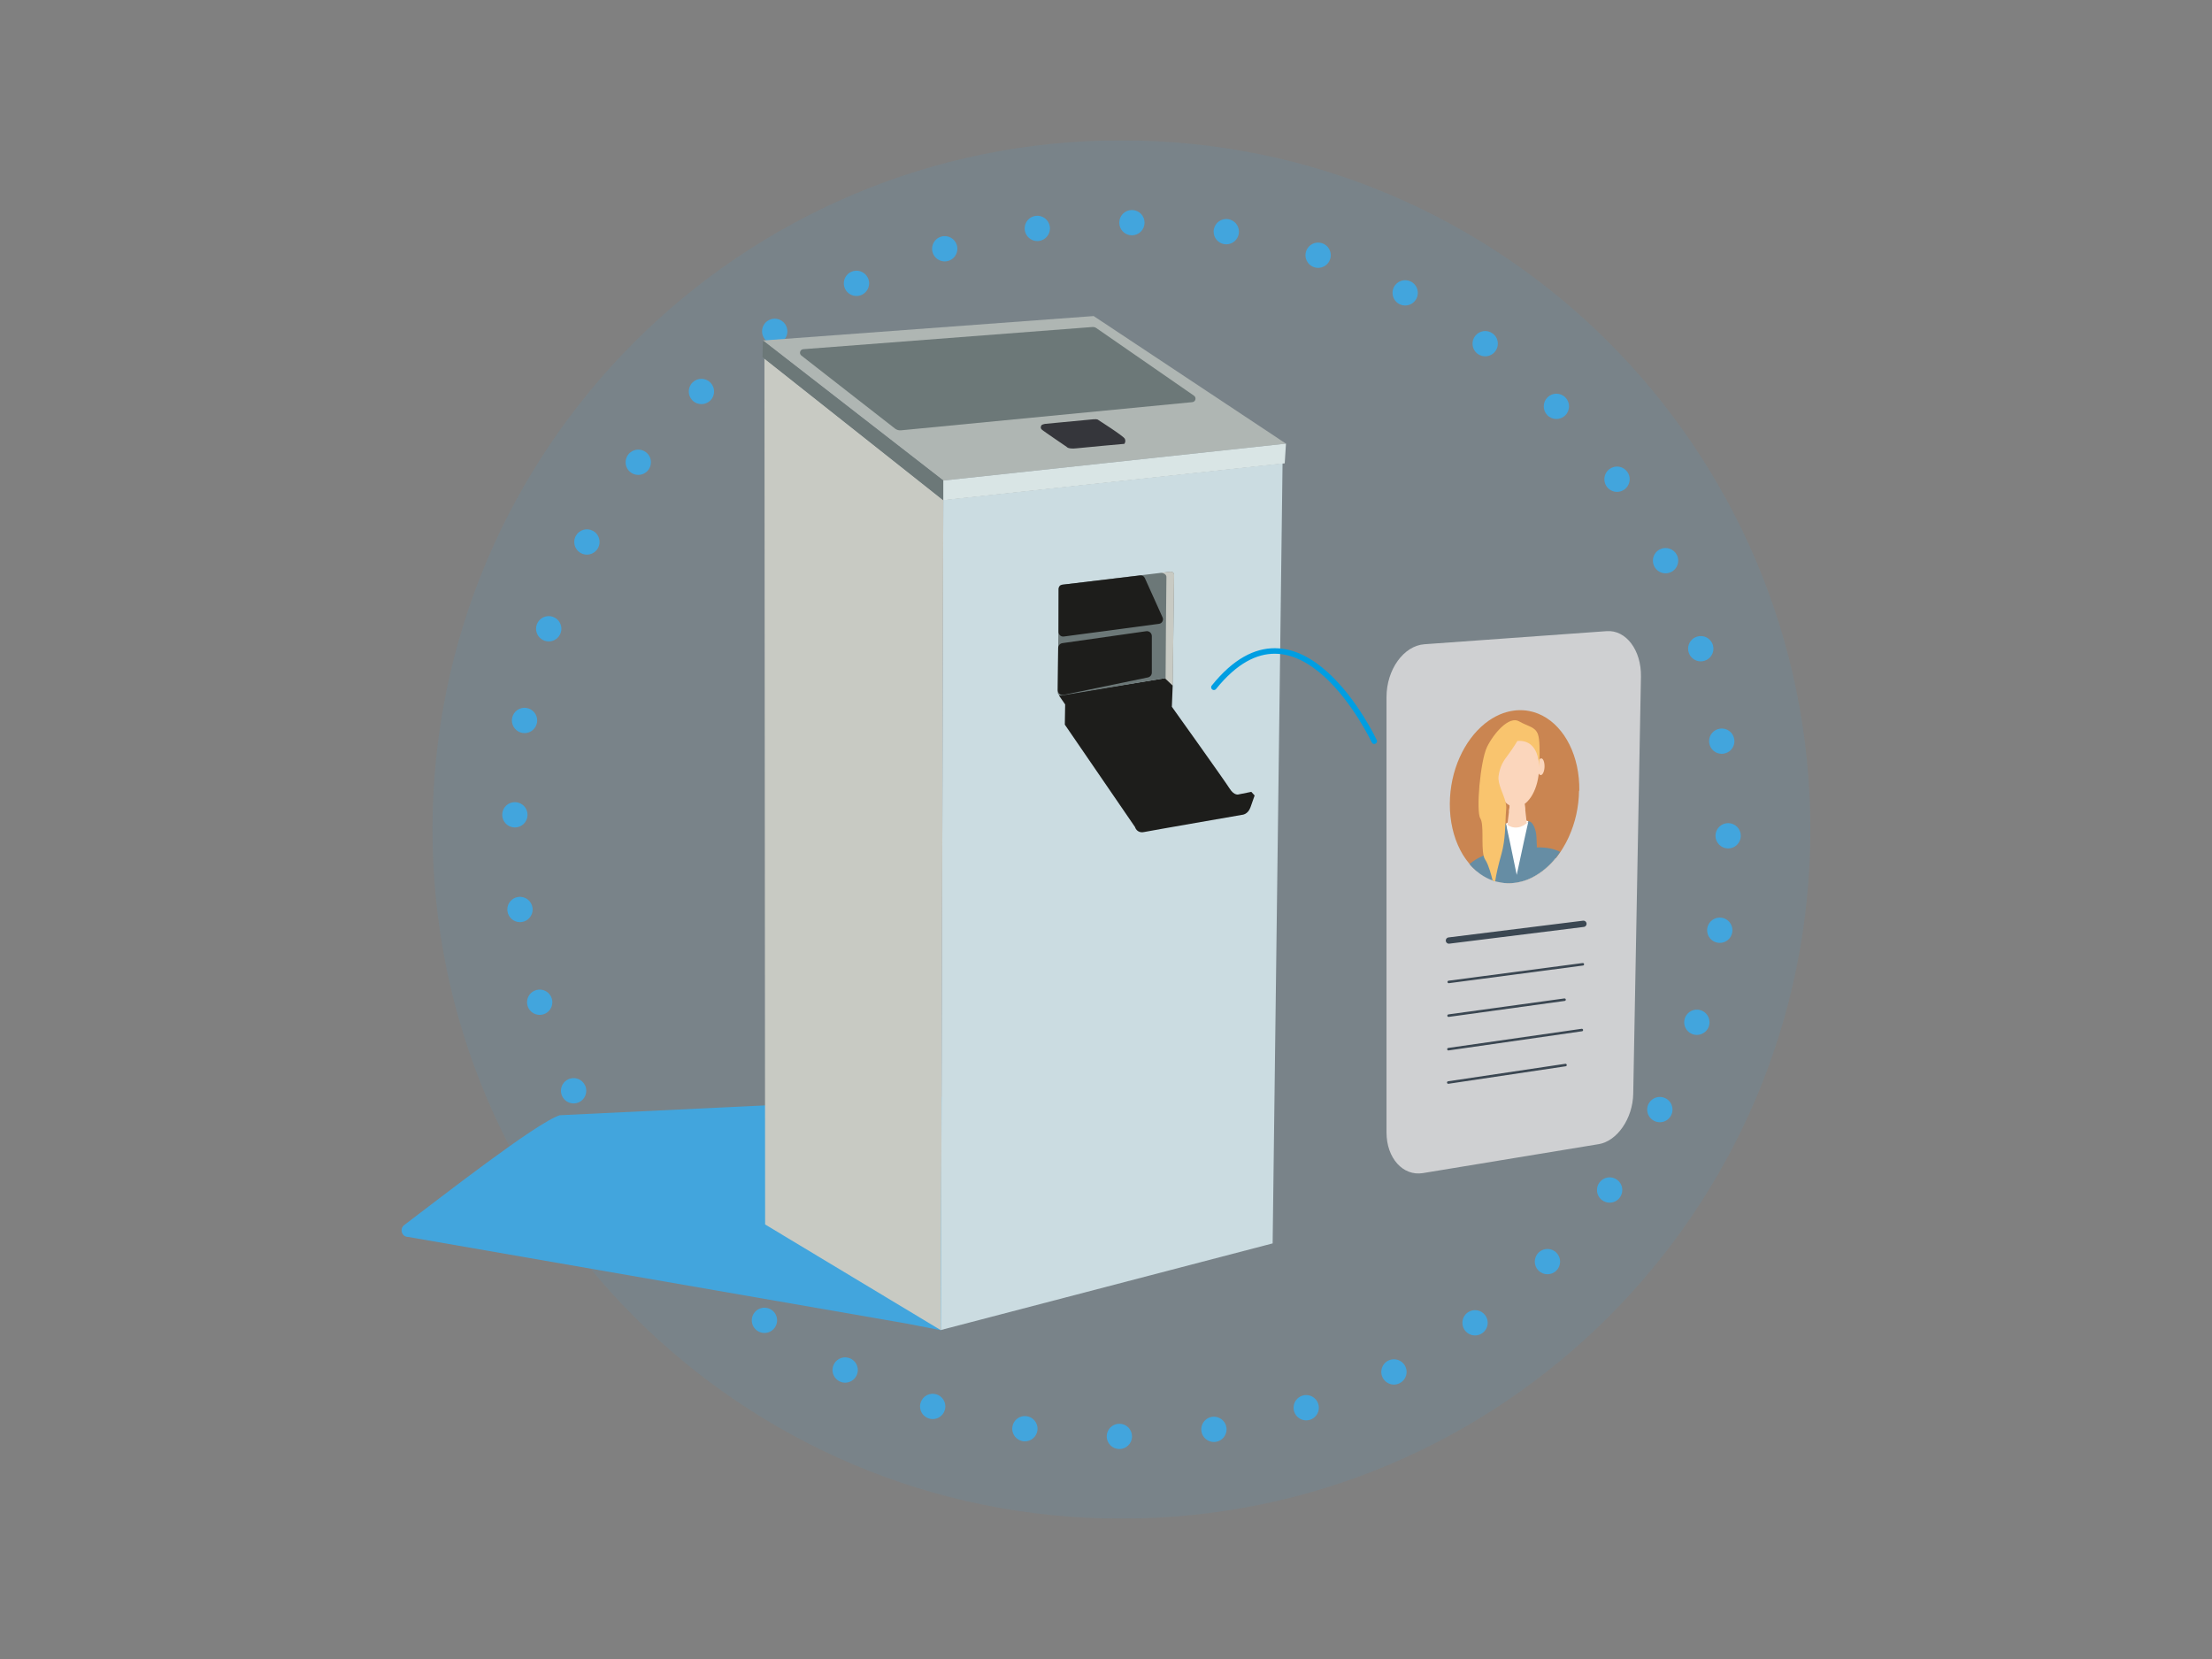 <?xml version="1.0"?>
<svg xmlns="http://www.w3.org/2000/svg" width="1600" height="1200" viewBox="0 0 1600 1200" fill="none">
<rect x="0" y="0" width="1600" height="1200" fill="#808080" stroke="none"/>
<g clip-path="url(#clip0_24_2)">
<g opacity="0.1">
<path d="M811.161 1098.48C1086.39 1098.48 1309.5 875.297 1309.5 599.989C1309.5 324.681 1086.39 101.5 811.161 101.5C535.936 101.5 312.822 324.681 312.822 599.989C312.822 875.297 535.936 1098.48 811.161 1098.48Z" fill="#42A5DD"/>
</g>
<path d="M680.57 962.182L655.704 957.358L295.19 894.71C295.19 894.71 295.124 894.71 295.08 894.71C290.589 894.687 288.819 888.801 292.403 886.101C317.07 867.512 387.775 812.144 404.898 806.678L693.579 792.825C696.521 792.693 698.888 795.215 698.578 798.136L680.57 962.027" fill="#42A5DD"/>
<path d="M809.679 1048.13H809.635C804.591 1048.11 800.498 1044.02 800.52 1038.95C800.542 1033.9 804.657 1029.81 809.701 1029.83C814.767 1029.83 818.838 1033.95 818.816 1039.02C818.816 1044.06 814.723 1048.13 809.679 1048.13ZM878.061 1043.04C873.614 1043.04 869.698 1039.79 869.012 1035.28C868.946 1034.81 868.902 1034.35 868.902 1033.88C868.902 1029.43 872.154 1025.54 876.667 1024.83C881.667 1024.08 886.335 1027.51 887.109 1032.49C887.175 1032.97 887.22 1033.44 887.22 1033.88C887.22 1038.33 883.967 1042.25 879.432 1042.93C878.968 1043 878.503 1043.04 878.061 1043.04ZM741.319 1042.58C740.855 1042.58 740.368 1042.53 739.881 1042.47C735.39 1041.74 732.205 1037.87 732.161 1033.48C732.161 1032.97 732.205 1032.49 732.293 1031.98C733.09 1026.98 737.78 1023.57 742.78 1024.39C747.27 1025.1 750.456 1028.97 750.478 1033.35C750.478 1033.86 750.434 1034.37 750.368 1034.88C749.638 1039.37 745.744 1042.58 741.319 1042.58ZM944.805 1027.4C940.934 1027.4 937.328 1024.9 936.089 1021C935.801 1020.07 935.646 1019.12 935.669 1018.17C935.669 1014.32 938.168 1010.76 942.04 1009.52C946.841 1007.97 951.995 1010.62 953.544 1015.45C953.831 1016.4 953.964 1017.35 953.964 1018.28C953.964 1022.15 951.464 1025.72 947.593 1026.96C946.664 1027.24 945.734 1027.4 944.805 1027.4ZM674.641 1026.47C673.712 1026.47 672.761 1026.31 671.809 1026C667.938 1024.74 665.482 1021.16 665.482 1017.28C665.482 1016.36 665.637 1015.4 665.947 1014.47C667.518 1009.65 672.672 1007.04 677.495 1008.61C681.344 1009.87 683.8 1013.46 683.8 1017.31C683.8 1018.26 683.645 1019.21 683.335 1020.14C682.097 1024.01 678.513 1026.47 674.641 1026.47ZM1008.28 1001.51C1004.94 1001.51 1001.71 999.648 1000.11 996.461C999.449 995.155 999.139 993.761 999.117 992.389C999.117 989.025 1000.95 985.772 1004.16 984.157C1008.67 981.9 1014.18 983.714 1016.46 988.229C1017.1 989.534 1017.43 990.929 1017.43 992.301C1017.46 995.664 1015.6 998.895 1012.39 1000.51C1011.06 1001.17 1009.67 1001.51 1008.28 1001.51ZM611.303 1000.13C609.91 1000.13 608.494 999.802 607.167 999.116C604.003 997.501 602.167 994.292 602.167 990.973C602.167 989.557 602.499 988.14 603.184 986.79C605.485 982.298 610.994 980.506 615.485 982.829C618.648 984.445 620.484 987.653 620.484 990.973C620.484 992.367 620.153 993.805 619.467 995.133C617.852 998.298 614.644 1000.13 611.303 1000.13ZM1066.95 965.966C1064.09 965.966 1061.3 964.639 1059.51 962.16C1058.36 960.545 1057.79 958.708 1057.79 956.871C1057.79 953.994 1059.09 951.184 1061.59 949.369C1065.71 946.426 1071.41 947.356 1074.38 951.472C1075.53 953.065 1076.08 954.924 1076.1 956.761C1076.1 959.615 1074.78 962.448 1072.28 964.24C1070.66 965.413 1068.8 965.966 1066.95 965.966ZM552.943 964.174C551.063 964.174 549.183 963.599 547.545 962.426C545.09 960.633 543.785 957.845 543.785 955.012C543.785 953.131 544.36 951.25 545.554 949.635C548.519 945.541 554.249 944.656 558.341 947.621C560.797 949.414 562.102 952.202 562.102 955.035C562.102 956.893 561.527 958.797 560.332 960.412C558.541 962.868 555.753 964.174 552.943 964.174ZM1119.31 921.708C1116.94 921.708 1114.58 920.8 1112.78 918.986C1111.04 917.215 1110.17 914.914 1110.15 912.612C1110.15 910.222 1111.06 907.854 1112.87 906.04C1116.48 902.499 1122.27 902.521 1125.81 906.128C1127.56 907.899 1128.45 910.2 1128.47 912.502C1128.47 914.892 1127.56 917.282 1125.73 919.074C1123.96 920.844 1121.63 921.708 1119.31 921.708ZM500.844 919.561C498.499 919.561 496.176 918.676 494.384 916.883C492.703 915.201 491.796 913.011 491.707 910.798C489.495 910.643 487.349 909.713 485.712 907.965C484.031 906.195 483.19 903.915 483.212 901.636C483.212 899.224 484.164 896.812 486.066 895.019C489.738 891.545 495.535 891.7 499.008 895.373C500.579 897.055 501.419 899.158 501.508 901.282C503.632 901.415 505.689 902.322 507.326 903.938C510.91 907.5 510.91 913.298 507.326 916.883C505.534 918.676 503.189 919.561 500.844 919.561ZM1164.29 869.924C1162.38 869.924 1160.48 869.327 1158.84 868.11C1156.43 866.34 1155.15 863.595 1155.15 860.807C1155.13 858.882 1155.7 856.957 1156.94 855.319C1159.95 851.247 1165.68 850.384 1169.73 853.394C1172.14 855.186 1173.42 857.93 1173.44 860.719C1173.44 862.622 1172.87 864.547 1171.65 866.207C1169.86 868.641 1167.1 869.924 1164.29 869.924ZM449.209 857.532C446.289 857.532 443.435 856.138 441.643 853.549C440.559 851.955 440.028 850.141 440.051 848.348C440.051 845.449 441.444 842.595 444.011 840.824C448.17 837.947 453.877 839.01 456.731 843.17C457.837 844.785 458.346 846.6 458.346 848.393C458.346 851.292 456.952 854.146 454.386 855.917C452.793 857.001 451.001 857.532 449.209 857.532ZM1200.61 811.746C1199.17 811.746 1197.74 811.414 1196.39 810.706C1193.27 809.091 1191.47 805.926 1191.45 802.629C1191.45 801.19 1191.78 799.73 1192.49 798.358C1194.84 793.865 1200.35 792.139 1204.84 794.463C1207.96 796.101 1209.75 799.265 1209.77 802.54C1209.77 803.979 1209.44 805.439 1208.73 806.811C1207.09 809.954 1203.91 811.746 1200.61 811.746ZM414.919 798.136C411.49 798.136 408.216 796.211 406.645 792.914C406.026 791.63 405.76 790.28 405.76 788.953C405.76 785.545 407.685 782.27 410.981 780.72C415.538 778.53 421.003 780.477 423.171 785.036C423.79 786.319 424.078 787.669 424.056 789.019C424.056 792.427 422.131 795.68 418.835 797.251C417.574 797.849 416.246 798.136 414.919 798.136ZM1227.38 748.589C1226.43 748.589 1225.46 748.434 1224.48 748.124C1220.65 746.84 1218.24 743.3 1218.22 739.471C1218.22 738.497 1218.38 737.502 1218.71 736.528C1220.3 731.726 1225.5 729.159 1230.28 730.752C1234.11 732.036 1236.52 735.576 1236.54 739.405C1236.54 740.378 1236.38 741.352 1236.07 742.348C1234.79 746.176 1231.21 748.589 1227.38 748.589ZM390.385 734.094C386.425 734.094 382.775 731.527 381.602 727.543C381.337 726.68 381.226 725.795 381.226 724.932C381.226 720.971 383.814 717.342 387.774 716.169C392.641 714.73 397.73 717.497 399.145 722.343C399.411 723.228 399.544 724.091 399.522 724.954C399.522 728.915 396.955 732.545 392.973 733.717C392.11 733.983 391.225 734.094 390.385 734.094ZM1243.97 682.023C1243.46 682.023 1242.95 681.979 1242.45 681.89C1237.95 681.16 1234.79 677.265 1234.81 672.861C1234.81 672.375 1234.81 671.866 1234.92 671.357C1235.76 666.377 1240.48 663.014 1245.48 663.833C1249.95 664.585 1253.13 668.48 1253.11 672.883C1253.11 673.37 1253.06 673.879 1252.98 674.388C1252.22 678.858 1248.35 682.023 1243.97 682.023ZM376.116 667.019C371.58 667.019 367.665 663.655 367.045 659.053C367.001 658.676 366.957 658.278 366.957 657.88C366.935 653.343 370.297 649.382 374.921 648.784C379.943 648.121 384.522 651.639 385.186 656.663C385.252 657.061 385.274 657.437 385.274 657.813C385.297 662.372 381.934 666.333 377.31 666.931C376.912 666.997 376.514 667.019 376.116 667.019ZM1250.01 613.709H1249.92C1244.9 613.643 1240.88 609.571 1240.85 604.57V604.459C1240.92 599.391 1245.06 595.342 1250.1 595.386C1255.12 595.43 1259.15 599.524 1259.17 604.525V604.636C1259.1 609.66 1255.01 613.709 1250.01 613.709ZM372.421 598.528H372.2C367.222 598.396 363.284 594.324 363.262 589.389V589.145C363.395 584.078 367.576 580.095 372.642 580.205C377.62 580.338 381.58 584.41 381.58 589.345V589.588C381.469 594.567 377.399 598.528 372.443 598.528H372.421ZM1245.37 545.263C1240.9 545.263 1237 541.988 1236.34 537.429C1236.27 537.008 1236.23 536.566 1236.23 536.145C1236.21 531.653 1239.48 527.714 1244.06 527.05C1249.06 526.32 1253.71 529.772 1254.44 534.773C1254.5 535.238 1254.55 535.725 1254.55 536.167C1254.55 540.616 1251.25 544.51 1246.72 545.152C1246.27 545.218 1245.81 545.263 1245.37 545.263ZM379.412 530.281C378.881 530.281 378.328 530.237 377.775 530.126C373.35 529.329 370.253 525.457 370.253 521.097C370.253 520.566 370.319 520.035 370.408 519.482C371.315 514.503 376.071 511.205 381.049 512.113C385.474 512.932 388.571 516.782 388.571 521.142C388.571 521.673 388.526 522.204 388.416 522.757C387.619 527.183 383.77 530.281 379.412 530.281ZM1230.19 478.387C1226.3 478.387 1222.69 475.865 1221.47 471.948C1221.19 471.04 1221.05 470.111 1221.05 469.226C1221.05 465.309 1223.58 461.702 1227.49 460.485C1232.31 458.98 1237.45 461.68 1238.95 466.504C1239.22 467.411 1239.37 468.318 1239.37 469.226C1239.37 473.121 1236.85 476.75 1232.91 477.967C1232.03 478.255 1231.1 478.387 1230.19 478.387ZM396.911 463.959C395.893 463.959 394.876 463.782 393.88 463.45C390.119 462.122 387.752 458.604 387.752 454.819C387.752 453.802 387.907 452.784 388.261 451.766C389.942 447.008 395.163 444.485 399.92 446.167C403.681 447.472 406.048 450.991 406.07 454.775C406.07 455.793 405.893 456.811 405.539 457.829C404.234 461.591 400.694 463.959 396.911 463.959ZM1204.75 414.699C1201.39 414.699 1198.13 412.818 1196.54 409.587C1195.9 408.281 1195.59 406.887 1195.59 405.515C1195.59 402.151 1197.47 398.92 1200.68 397.327C1205.21 395.092 1210.7 396.951 1212.96 401.487C1213.6 402.793 1213.91 404.187 1213.89 405.537C1213.89 408.923 1212.03 412.154 1208.8 413.747C1207.49 414.389 1206.12 414.699 1204.75 414.699ZM424.52 401.178C423.06 401.178 421.578 400.824 420.184 400.093C417.131 398.434 415.384 395.291 415.384 392.038C415.384 390.578 415.715 389.073 416.468 387.679C418.879 383.231 424.41 381.571 428.879 383.961C431.931 385.598 433.679 388.741 433.679 391.994C433.679 393.477 433.347 394.959 432.595 396.353C430.936 399.429 427.772 401.178 424.52 401.178ZM1169.64 355.79C1166.76 355.79 1163.95 354.44 1162.16 351.917C1161.01 350.302 1160.48 348.465 1160.48 346.628C1160.48 343.752 1161.83 340.941 1164.35 339.171C1168.47 336.228 1174.17 337.201 1177.1 341.339C1178.25 342.955 1178.8 344.814 1178.78 346.651C1178.78 349.505 1177.43 352.316 1174.93 354.108C1173.31 355.237 1171.48 355.79 1169.64 355.79ZM461.665 343.508C459.74 343.508 457.793 342.911 456.134 341.649C453.767 339.857 452.528 337.135 452.528 334.391C452.528 332.443 453.125 330.474 454.408 328.814C457.461 324.787 463.213 324.012 467.24 327.088C469.585 328.881 470.823 331.602 470.823 334.347C470.823 336.294 470.226 338.241 468.965 339.901C467.151 342.269 464.43 343.508 461.665 343.508ZM1125.79 303.078C1123.4 303.078 1121.01 302.148 1119.22 300.311C1117.5 298.519 1116.63 296.217 1116.63 293.916C1116.63 291.526 1117.56 289.158 1119.4 287.366C1123.03 283.825 1128.82 283.913 1132.34 287.543C1134.07 289.313 1134.93 291.637 1134.93 293.938C1134.93 296.306 1134 298.696 1132.16 300.488C1130.39 302.215 1128.09 303.078 1125.79 303.078ZM507.37 292.323C504.959 292.323 502.548 291.393 500.756 289.512C499.052 287.742 498.212 285.485 498.212 283.205C498.212 280.793 499.141 278.381 501.021 276.566C504.671 273.07 510.468 273.181 513.963 276.832C515.666 278.602 516.507 280.882 516.507 283.139C516.529 285.551 515.578 287.985 513.698 289.778C511.928 291.482 509.649 292.323 507.37 292.323ZM1074.27 257.734C1072.37 257.734 1070.44 257.137 1068.78 255.92C1066.39 254.105 1065.13 251.339 1065.13 248.55C1065.13 246.647 1065.73 244.722 1066.97 243.084C1070 239.057 1075.73 238.238 1079.78 241.27C1082.17 243.062 1083.45 245.829 1083.43 248.617C1083.43 250.52 1082.83 252.445 1081.59 254.083C1079.8 256.473 1077.06 257.734 1074.27 257.734ZM560.377 248.816C557.501 248.816 554.647 247.444 552.877 244.899C551.771 243.306 551.218 241.491 551.218 239.699C551.218 236.8 552.567 233.923 555.134 232.153C559.293 229.254 564.978 230.272 567.876 234.41C568.982 236.003 569.513 237.818 569.536 239.61C569.536 242.509 568.164 245.364 565.62 247.156C564.027 248.285 562.191 248.816 560.377 248.816ZM1016.39 220.977C1014.96 220.977 1013.5 220.645 1012.13 219.915C1009.03 218.277 1007.24 215.091 1007.26 211.816C1007.26 210.355 1007.59 208.894 1008.32 207.545C1010.69 203.074 1016.22 201.37 1020.69 203.738C1023.78 205.376 1025.55 208.562 1025.55 211.838C1025.55 213.276 1025.22 214.737 1024.49 216.109C1022.85 219.207 1019.67 220.977 1016.39 220.977ZM619.511 214.095C616.126 214.095 612.852 212.214 611.281 208.939C610.64 207.655 610.352 206.305 610.352 204.978C610.352 201.57 612.233 198.294 615.507 196.723C620.064 194.51 625.528 196.391 627.741 200.95C628.36 202.233 628.648 203.583 628.67 204.911C628.67 208.319 626.767 211.594 623.493 213.188C622.21 213.807 620.861 214.095 619.511 214.095ZM953.433 193.758C952.46 193.758 951.442 193.603 950.469 193.271C946.664 191.965 944.274 188.403 944.274 184.574C944.274 183.6 944.451 182.627 944.783 181.653C946.42 176.851 951.619 174.306 956.398 175.944C960.203 177.249 962.592 180.812 962.592 184.641C962.592 185.614 962.437 186.588 962.083 187.562C960.8 191.368 957.238 193.758 953.433 193.758ZM683.335 189.089C679.42 189.089 675.792 186.544 674.597 182.605C674.331 181.742 674.199 180.856 674.199 179.993C674.199 176.032 676.721 172.381 680.681 171.186C685.526 169.703 690.636 172.447 692.118 177.294C692.362 178.157 692.494 179.042 692.494 179.905C692.516 183.844 689.972 187.495 686.012 188.69C685.127 188.978 684.22 189.089 683.335 189.089ZM887.02 176.718C886.49 176.718 885.959 176.674 885.428 176.585C881.003 175.811 877.862 171.96 877.862 167.623C877.839 167.07 877.862 166.539 877.994 165.985C878.857 161.006 883.591 157.687 888.569 158.55H888.591C893.016 159.324 896.157 163.175 896.157 167.512C896.157 168.066 896.113 168.597 896.024 169.15C895.25 173.598 891.379 176.718 887.02 176.718ZM750.301 174.372C745.81 174.372 741.895 171.053 741.253 166.472C741.187 166.052 741.165 165.609 741.165 165.189C741.165 160.696 744.483 156.779 749.062 156.138C754.062 155.452 758.686 158.948 759.372 163.949C759.438 164.392 759.46 164.812 759.46 165.233C759.46 169.725 756.164 173.642 751.584 174.284C751.164 174.35 750.722 174.372 750.301 174.372ZM818.749 170.212H818.572C813.573 170.124 809.568 166.03 809.59 161.028V160.896C809.679 155.85 813.838 151.822 818.904 151.911C823.904 152 827.93 156.093 827.886 161.095V161.227C827.798 166.229 823.727 170.212 818.749 170.212Z" fill="#42A5DD"/>
<path d="M682.318 361.831L552.943 259.283L553.43 885.681L680.57 962.182L682.318 361.831Z" fill="#C8CAC3"/>
<path d="M682.318 361.676L927.705 335.143L920.537 899.379L680.57 962.027L682.318 361.676Z" fill="#CBDCE1"/>
<path d="M930.182 320.892L682.318 347.58L551.837 246.293L791.074 228.612L930.182 320.892Z" fill="#AFB6B3"/>
<path d="M682.318 347.58V361.831L551.55 258.332L551.837 246.293L682.318 347.58Z" fill="#6C7878"/>
<path d="M930.182 320.892L682.318 347.58V361.831L929.275 335.143L930.182 320.892Z" fill="#D9E5E5"/>
<path d="M863.614 286.193L793.02 237.309C792.18 236.733 791.162 236.446 790.144 236.534L581.039 252.578C578.694 252.755 577.809 255.72 579.646 257.181L647.386 310.004C648.603 310.956 650.151 311.398 651.678 311.265L862.42 290.884C864.809 290.663 865.605 287.565 863.636 286.215L863.614 286.193Z" fill="#6C7878"/>
<path d="M754.438 311.398C755.279 312.151 771.517 323.193 771.517 323.193C771.517 323.193 772.469 324.986 778.685 324.278C784.902 323.569 813.285 321.047 813.285 321.047C813.285 321.047 814.59 319.365 813.595 317.351C812.599 315.337 794.591 303.896 794.591 303.896C794.591 303.896 794.171 302.967 790.897 303.277L756.12 306.574C756.12 306.574 752.89 306.972 753 308.389C753 308.389 752.049 309.916 754.438 311.376V311.398Z" fill="#35363B"/>
<path d="M847.642 511.227L848.239 495.803L842.753 490.536L765.92 502.973L770.455 509.546L770.212 524.129L821.006 598.241C821.006 598.241 822.2 602.91 827.576 601.826C832.952 600.741 898.436 589.389 898.436 589.389C898.436 589.389 902.617 589.278 904.519 583.901C906.422 578.523 907.506 575.403 907.506 575.403L905.117 572.77L896.157 574.562C896.157 574.562 892.927 576.001 889.343 570.269C885.759 564.537 847.642 511.227 847.642 511.227Z" fill="#1D1D1B"/>
<path d="M765.876 425.299L765.08 500.782C765.08 502.243 766.363 503.349 767.801 503.106L841.58 490.736C842.31 490.603 843.04 490.846 843.571 491.355L848.217 495.803L849.257 415.872C849.257 414.455 848.04 413.349 846.646 413.526L767.911 422.997C766.739 423.13 765.876 424.126 765.854 425.299H765.876Z" fill="#6C7878"/>
<path d="M843.107 490.426C843.129 490.913 843.262 491.023 843.593 491.355L848.239 495.803L849.279 415.872C849.279 414.455 848.062 413.349 846.669 413.526L839.678 414.367C839.678 414.367 843.859 414.477 843.704 417.598C843.549 420.718 843.107 490.448 843.107 490.448V490.426Z" fill="#C8CAC3"/>
<path d="M829.103 456.568L768.486 465.198C766.717 465.442 765.411 466.946 765.411 468.739L765.08 499.123C765.08 501.38 767.159 503.084 769.371 502.619L830.32 490.005C831.979 489.651 833.152 488.191 833.152 486.509V460.108C833.152 457.94 831.227 456.258 829.081 456.568H829.103Z" fill="#1D1D1B"/>
<path d="M769.438 460.418L838.35 451.234C840.54 450.947 841.846 448.601 840.917 446.587L828.085 418.107C827.488 416.779 826.094 416.004 824.634 416.204L768.553 422.909C766.916 423.13 765.677 424.524 765.677 426.184V457.143C765.677 459.135 767.447 460.684 769.416 460.418H769.438Z" fill="#1D1D1B"/>
<path d="M1156.26 827.613L1029.31 848.525C1014.82 850.915 1002.9 837.704 1002.9 819.093V504.257C1002.9 484.318 1015.31 467.057 1030.38 465.995L1162.18 456.523C1176.19 455.528 1187.29 470.354 1186.94 489.43L1181.36 791.166C1181.03 809.024 1169.77 825.422 1156.26 827.635V827.613Z" fill="#CFD0D2"/>
<path d="M1142.16 571.995C1141.99 583.834 1139.38 595.12 1134.95 604.924C1134.8 605.278 1134.64 605.61 1134.49 605.942C1134.13 606.672 1133.78 607.402 1133.42 608.133C1133.34 608.287 1133.25 608.465 1133.16 608.619C1133.16 608.619 1133.16 608.642 1133.16 608.664C1133.05 608.907 1132.92 609.128 1132.78 609.372C1132.76 609.416 1132.74 609.46 1132.72 609.505C1132.63 609.682 1132.54 609.837 1132.45 610.014C1132.43 610.08 1132.38 610.124 1132.36 610.191C1132.3 610.323 1132.23 610.456 1132.14 610.567C1132.03 610.766 1131.92 610.965 1131.81 611.142C1131.68 611.364 1131.57 611.585 1131.43 611.784C1131.41 611.85 1131.37 611.895 1131.34 611.961C1131.32 612.005 1131.28 612.072 1131.26 612.116C1130.97 612.625 1130.66 613.134 1130.35 613.643C1130.22 613.842 1130.11 614.041 1129.97 614.262C1129.97 614.285 1129.95 614.307 1129.93 614.329C1129.93 614.351 1129.88 614.395 1129.88 614.417C1129.82 614.528 1129.75 614.617 1129.69 614.727C1129.64 614.794 1129.6 614.882 1129.55 614.948C1129.29 615.369 1129 615.789 1128.71 616.21C1128.54 616.453 1128.36 616.719 1128.18 616.962C1128.14 617.007 1128.12 617.051 1128.07 617.095C1127.96 617.25 1127.85 617.383 1127.76 617.538C1127.54 617.847 1127.32 618.157 1127.1 618.467C1127.1 618.467 1127.1 618.467 1127.1 618.489C1126.96 618.688 1126.81 618.865 1126.68 619.065C1126.61 619.153 1126.54 619.242 1126.48 619.33C1126.46 619.352 1126.43 619.396 1126.41 619.419C1126.19 619.684 1125.99 619.972 1125.77 620.237C1125.73 620.304 1125.66 620.37 1125.62 620.437C1125.55 620.525 1125.48 620.591 1125.42 620.68C1125.35 620.769 1125.26 620.879 1125.19 620.968C1124.62 621.676 1124.02 622.362 1123.4 623.048C1122.3 624.287 1121.15 625.46 1119.95 626.566C1119.95 626.566 1119.75 626.766 1119.64 626.854C1119.6 626.876 1119.58 626.921 1119.53 626.943C1119.44 627.031 1119.35 627.098 1119.27 627.186C1119.11 627.319 1118.96 627.474 1118.8 627.607C1118.6 627.784 1118.38 627.983 1118.18 628.16C1115.2 630.727 1112.01 632.895 1108.67 634.577C1108.54 634.644 1108.43 634.71 1108.29 634.776C1108.18 634.821 1108.07 634.887 1107.98 634.931C1107.87 634.998 1107.74 635.042 1107.61 635.108C1107.54 635.131 1107.47 635.175 1107.43 635.197C1107.43 635.197 1107.36 635.219 1107.34 635.241C1106.88 635.463 1106.41 635.662 1105.93 635.861C1105.9 635.861 1105.86 635.883 1105.84 635.905C1105.53 636.038 1105.2 636.171 1104.89 636.303C1104.82 636.326 1104.73 636.37 1104.66 636.392C1104.33 636.525 1104 636.635 1103.67 636.768C1103.63 636.768 1103.58 636.812 1103.51 636.812C1103.27 636.901 1103.03 636.989 1102.78 637.056C1102.74 637.056 1102.67 637.1 1102.63 637.1C1102.52 637.144 1102.41 637.166 1102.3 637.211C1102.3 637.211 1102.16 637.255 1102.1 637.277C1101.99 637.299 1101.88 637.344 1101.77 637.366C1101.63 637.41 1101.5 637.432 1101.39 637.476C1101.39 637.476 1101.39 637.476 1101.35 637.476C1101.17 637.521 1101.01 637.565 1100.84 637.609C1100.28 637.764 1099.75 637.897 1099.2 638.007C1099.02 638.052 1098.85 638.096 1098.67 638.118C1098.6 638.118 1098.54 638.14 1098.47 638.162C1098.03 638.251 1097.61 638.339 1097.17 638.406C1097.05 638.406 1096.94 638.45 1096.83 638.45C1096.37 638.516 1095.9 638.583 1095.44 638.649C1094.98 638.716 1094.51 638.738 1094.05 638.782C1093.94 638.782 1093.82 638.782 1093.71 638.804C1093.27 638.826 1092.85 638.848 1092.41 638.87C1092.12 638.87 1091.86 638.87 1091.59 638.87C1091.39 638.87 1091.17 638.87 1090.97 638.87C1090.9 638.87 1090.84 638.87 1090.77 638.87C1090.09 638.87 1089.42 638.826 1088.76 638.782C1088.76 638.782 1088.76 638.782 1088.74 638.782C1088.38 638.76 1088.03 638.716 1087.67 638.671C1087.45 638.649 1087.23 638.627 1087.01 638.583C1086.92 638.583 1086.81 638.561 1086.72 638.538C1085.71 638.406 1084.71 638.229 1083.74 637.985C1083.74 637.985 1083.67 637.985 1083.65 637.985C1083.65 637.985 1083.56 637.985 1083.52 637.963C1083.4 637.941 1083.29 637.897 1083.16 637.875C1083.05 637.853 1082.94 637.808 1082.83 637.786C1082.72 637.764 1082.59 637.72 1082.48 637.698C1082.43 637.698 1082.39 637.675 1082.32 637.653C1082.3 637.653 1082.28 637.653 1082.25 637.653C1082.25 637.653 1082.21 637.653 1082.19 637.653C1082.19 637.653 1082.17 637.653 1082.14 637.653C1081.97 637.609 1081.81 637.565 1081.66 637.521C1081.57 637.498 1081.48 637.476 1081.41 637.454C1080.88 637.299 1080.35 637.122 1079.82 636.923C1078.52 636.458 1077.23 635.905 1075.99 635.285C1075.91 635.241 1075.82 635.197 1075.73 635.153C1075.64 635.108 1075.53 635.064 1075.44 634.998C1075.35 634.954 1075.26 634.909 1075.18 634.865C1073.89 634.179 1072.63 633.427 1071.41 632.608C1071.35 632.564 1071.28 632.519 1071.22 632.475C1071.17 632.453 1071.15 632.431 1071.1 632.386C1070.99 632.32 1070.88 632.232 1070.79 632.165C1070.64 632.055 1070.49 631.944 1070.33 631.833C1070.11 631.678 1069.89 631.501 1069.67 631.324C1069.67 631.324 1069.58 631.258 1069.53 631.214C1069.2 630.948 1068.87 630.683 1068.52 630.395C1068.16 630.107 1067.81 629.797 1067.45 629.488C1066.86 628.956 1066.26 628.403 1065.68 627.828C1065.42 627.584 1065.18 627.319 1064.91 627.053C1064.78 626.921 1064.62 626.766 1064.49 626.611C1064.42 626.544 1064.38 626.478 1064.31 626.412L1064.07 626.146C1063.74 625.792 1063.41 625.416 1063.1 625.04C1063.07 625.017 1063.05 624.973 1063.01 624.951C1062.99 624.907 1062.94 624.885 1062.92 624.84C1062.87 624.796 1062.83 624.73 1062.79 624.685C1062.72 624.597 1062.65 624.508 1062.57 624.42V624.376C1062.57 624.376 1062.48 624.287 1062.43 624.243C1062.37 624.154 1062.3 624.066 1062.23 623.977C1061.77 623.402 1061.3 622.827 1060.86 622.229C1060.82 622.163 1060.77 622.118 1060.73 622.052C1060.64 621.919 1060.55 621.786 1060.44 621.654C1060.44 621.654 1060.44 621.632 1060.4 621.609C1060.02 621.1 1059.67 620.569 1059.31 620.038C1059.29 619.994 1059.25 619.95 1059.22 619.905C1059.03 619.596 1058.83 619.308 1058.63 618.998C1058.49 618.799 1058.38 618.6 1058.25 618.401C1058.18 618.29 1058.12 618.179 1058.05 618.091C1058.01 618.024 1057.96 617.936 1057.92 617.87C1057.92 617.87 1057.92 617.87 1057.92 617.847C1057.81 617.67 1057.72 617.516 1057.61 617.338C1057.52 617.206 1057.45 617.051 1057.37 616.918C1056.95 616.188 1056.55 615.457 1056.17 614.705C1051.39 605.433 1048.63 593.992 1048.69 581.378C1048.8 557.345 1059.07 535.459 1074.02 523.399C1074.09 523.332 1074.18 523.266 1074.25 523.222C1077.45 520.677 1080.86 518.575 1084.42 517.003C1084.75 516.871 1085.06 516.716 1085.4 516.583C1087.96 515.521 1090.62 514.746 1093.32 514.259C1094 514.127 1094.71 514.038 1095.42 513.949C1095.84 513.905 1096.24 513.861 1096.66 513.817C1096.97 513.795 1097.25 513.772 1097.56 513.75C1098.2 513.706 1098.85 513.684 1099.47 513.684C1100.24 513.684 1101.04 513.684 1101.81 513.75C1103.23 513.839 1104.64 514.016 1106.01 514.281C1107.01 514.458 1108.01 514.702 1108.96 514.967C1111.26 515.609 1113.49 516.494 1115.64 517.601C1115.68 517.623 1115.75 517.645 1115.79 517.689C1131.85 526.076 1142.72 546.834 1142.36 571.995H1142.16Z" fill="#CA8551"/>
<path d="M1105.55 594.103C1103.78 593.394 1100.86 592.576 1097.17 593.018C1093.69 593.416 1090.9 594.766 1089.13 595.829C1091.59 598.927 1094.05 602.003 1096.5 605.101L1105.55 594.103Z" fill="white"/>
<path d="M1105.64 606.893L1088.82 609.106L1091.5 586.933L1093.63 569.45L1101.35 568.698L1103.25 585.627L1105.64 606.893Z" fill="#FBD6BC"/>
<path d="M1114.71 548.56C1116.12 548.427 1117.23 551.016 1117.21 554.358C1117.19 557.699 1115.99 560.488 1114.58 560.643C1113.16 560.798 1112.05 558.186 1112.08 554.845C1112.1 551.503 1113.29 548.693 1114.71 548.56Z" fill="#FBD6BC"/>
<g style="mix-blend-mode:multiply">
<path d="M1103.25 585.627C1101.41 587.087 1099.4 588.017 1097.3 588.238C1095.2 588.459 1093.29 587.973 1091.5 586.933L1093.6 569.45L1101.35 568.698L1103.25 585.649V585.627Z" fill="#FBD6BC"/>
</g>
<path d="M1081.86 558.363C1081.77 568.808 1085.17 577.505 1090.2 581.467C1092.34 583.148 1094.78 583.967 1097.36 583.702C1105.99 582.816 1113.09 570.158 1113.25 555.376C1113.29 551.415 1112.83 547.697 1111.97 544.378C1110.48 538.668 1107.81 534.176 1104.44 531.786C1102.45 530.37 1100.24 529.684 1097.87 529.883C1091.21 530.48 1085.42 538.115 1083.03 548.361C1082.3 551.503 1081.88 554.867 1081.86 558.363Z" fill="#FBD6BC"/>
<path d="M1080.68 551.769C1082.12 551.636 1083.27 554.247 1083.23 557.611C1083.18 560.975 1082.01 563.807 1080.57 563.94C1079.13 564.073 1077.98 561.461 1078.01 558.098C1078.03 554.734 1079.22 551.902 1080.66 551.769H1080.68Z" fill="#EDC9A5"/>
<path d="M1125.33 620.68C1125.33 620.68 1125.17 620.879 1125.11 620.968C1124.53 621.676 1123.93 622.362 1123.31 623.048C1122.21 624.287 1121.06 625.46 1119.86 626.566C1119.86 626.566 1119.66 626.766 1119.55 626.854C1119.51 626.876 1119.49 626.921 1119.44 626.943C1119.35 627.031 1119.27 627.098 1119.18 627.186C1119.02 627.319 1118.87 627.474 1118.71 627.607C1118.51 627.784 1118.29 627.983 1118.09 628.16C1115.11 630.727 1111.92 632.895 1108.58 634.577C1108.45 634.644 1108.34 634.71 1108.2 634.776C1108.09 634.821 1107.98 634.887 1107.89 634.931C1107.78 634.998 1107.65 635.042 1107.52 635.108C1107.45 635.131 1107.39 635.175 1107.34 635.197C1107.34 635.197 1107.28 635.219 1107.25 635.241C1106.79 635.463 1106.32 635.662 1105.84 635.861C1105.82 635.861 1105.77 635.883 1105.75 635.905C1105.44 636.038 1105.11 636.171 1104.8 636.303C1104.73 636.326 1104.64 636.37 1104.58 636.392C1104.24 636.525 1103.91 636.635 1103.58 636.768C1103.54 636.768 1103.49 636.812 1103.43 636.812C1103.18 636.901 1102.94 636.989 1102.7 637.056C1102.65 637.056 1102.59 637.1 1102.54 637.1C1102.43 637.144 1102.32 637.166 1102.21 637.211C1102.21 637.211 1102.08 637.255 1102.01 637.277C1101.9 637.299 1101.79 637.344 1101.68 637.366C1101.55 637.41 1101.41 637.432 1101.3 637.476C1101.3 637.476 1101.3 637.476 1101.26 637.476C1101.08 637.521 1100.93 637.565 1100.75 637.609C1100.2 637.764 1099.67 637.897 1099.11 638.007C1098.94 638.052 1098.76 638.096 1098.58 638.118C1098.51 638.118 1098.45 638.14 1098.38 638.162C1097.94 638.251 1097.52 638.339 1097.08 638.406C1096.97 638.406 1096.86 638.45 1096.74 638.45C1096.28 638.516 1095.82 638.583 1095.35 638.649C1094.89 638.716 1094.42 638.738 1093.96 638.782C1093.85 638.782 1093.74 638.782 1093.63 638.804C1093.18 638.826 1092.76 638.848 1092.32 638.87C1092.03 638.87 1091.77 638.87 1091.5 638.87C1091.3 638.87 1091.08 638.87 1090.88 638.87C1090.82 638.87 1090.75 638.87 1090.68 638.87C1090 638.87 1089.33 638.826 1088.67 638.782C1088.67 638.782 1088.67 638.782 1088.65 638.782C1088.29 638.76 1087.94 638.716 1087.59 638.671C1087.36 638.649 1087.14 638.627 1086.92 638.583C1086.83 638.583 1086.72 638.561 1086.63 638.538C1085.62 638.406 1084.62 638.229 1083.65 637.985C1083.65 637.985 1083.58 637.985 1083.56 637.985C1083.56 637.985 1083.47 637.985 1083.43 637.963C1083.32 637.941 1083.21 637.897 1083.07 637.875C1082.96 637.853 1082.85 637.808 1082.74 637.786C1082.63 637.764 1082.5 637.72 1082.39 637.698C1082.34 637.698 1082.3 637.675 1082.23 637.653C1082.21 637.653 1082.19 637.653 1082.17 637.653C1082.17 637.653 1082.12 637.653 1082.1 637.653C1082.1 637.653 1082.08 637.653 1082.06 637.653C1081.88 637.609 1081.72 637.565 1081.57 637.521C1081.48 637.498 1081.39 637.476 1081.33 637.454C1080.79 637.299 1080.26 637.122 1079.73 636.923C1078.43 636.458 1077.14 635.905 1075.91 635.285C1075.82 635.241 1075.73 635.197 1075.64 635.153C1075.55 635.108 1075.44 635.064 1075.35 634.998C1075.26 634.954 1075.18 634.909 1075.09 634.865C1073.8 634.179 1072.54 633.427 1071.33 632.608C1071.26 632.564 1071.19 632.519 1071.13 632.475C1071.08 632.453 1071.06 632.431 1071.02 632.386C1070.91 632.32 1070.79 632.232 1070.71 632.165C1070.55 632.055 1070.4 631.944 1070.24 631.833C1070.02 631.678 1069.8 631.501 1069.58 631.324C1069.58 631.324 1069.49 631.258 1069.45 631.214C1069.11 630.948 1068.78 630.683 1068.43 630.395C1068.67 628.138 1068.96 626.699 1069.33 626.478C1070.51 625.792 1071.59 625.217 1072.7 624.531C1073.45 624.066 1074.22 623.579 1075.04 622.981C1075.79 622.45 1076.59 621.853 1077.48 621.123C1078.47 620.304 1079.58 619.33 1080.84 618.179C1081.08 617.958 1081.33 617.715 1081.57 617.493C1082.08 617.007 1082.54 616.542 1082.98 616.055C1085.35 613.554 1086.88 611.341 1087.87 609.482C1087.94 609.35 1088.01 609.217 1088.07 609.084C1088.12 608.996 1088.16 608.907 1088.21 608.819C1088.49 608.243 1088.71 607.712 1088.89 607.225C1089.02 606.871 1089.16 606.495 1089.25 606.141C1089.29 606.008 1089.31 605.875 1089.36 605.743C1089.62 604.747 1089.78 603.751 1089.86 602.799C1089.91 602.202 1089.93 601.627 1089.93 601.073C1089.93 600.631 1089.93 600.21 1089.89 599.812C1089.78 598.174 1089.51 596.78 1089.27 595.829C1089.31 595.873 1089.36 595.917 1089.42 595.961C1089.62 596.116 1089.86 596.315 1090.17 596.537C1090.17 596.537 1090.2 596.537 1090.22 596.559C1090.31 596.625 1090.37 596.669 1090.46 596.736C1091.92 597.71 1094.36 598.86 1097.47 598.528C1097.65 598.528 1097.83 598.484 1098.03 598.462C1100.86 598.019 1103.07 596.515 1104.47 595.297C1104.55 595.231 1104.62 595.165 1104.69 595.098C1105.09 594.744 1105.42 594.412 1105.64 594.169C1105.64 594.169 1105.64 595.12 1105.64 596.426C1105.66 599.281 1105.77 604.039 1106.21 605.632C1106.39 606.296 1106.68 607.048 1107.08 607.845C1107.87 609.394 1109.13 611.12 1111.15 612.935C1111.35 613.112 1111.57 613.289 1111.79 613.488C1111.81 613.51 1111.85 613.532 1111.88 613.554C1112.32 613.931 1112.81 614.307 1113.31 614.683C1113.45 614.794 1113.6 614.882 1113.74 614.971C1117.36 617.582 1119.69 618.644 1122.01 619.507C1122.98 619.883 1123.98 620.215 1125.06 620.614C1125.19 620.658 1125.31 620.702 1125.44 620.746L1125.33 620.68Z" fill="white"/>
<path d="M1112.36 612.957C1112.12 612.957 1111.9 612.957 1111.66 612.957V612.337L1111.41 606.141C1111.32 603.95 1110.99 601.804 1110.37 599.834C1108.65 594.28 1106.1 594.014 1105.64 594.014C1105.59 594.014 1105.55 594.058 1105.53 594.102C1105.53 594.102 1105.42 594.545 1105.31 595.098C1105.17 595.652 1105 596.426 1104.8 597.378C1104.75 597.577 1104.71 597.776 1104.66 597.975C1104.16 600.277 1103.43 603.463 1102.59 607.292C1101.04 614.285 1099.07 623.38 1097.08 632.829C1095.28 623.911 1093.49 615.347 1092.08 608.686C1091.24 604.747 1090.53 601.494 1090.04 599.237C1090 598.993 1089.95 598.772 1089.89 598.573C1089.62 597.311 1089.42 596.448 1089.33 596.05C1089.33 596.006 1089.33 595.961 1089.31 595.917C1089.31 595.851 1089.29 595.806 1089.29 595.784C1089.29 595.784 1089.29 595.74 1089.27 595.74C1089.27 595.718 1089.22 595.696 1089.2 595.718C1089.13 595.718 1089.05 595.762 1088.91 595.806C1088.05 596.138 1085.93 597.444 1084.29 602.6C1083.63 604.725 1083.23 606.96 1083.12 609.195L1082.76 615.502V616.121C1082.5 616.166 1082.25 616.232 1082.03 616.276C1078.78 616.918 1075.82 617.803 1073.12 618.888C1069.18 620.503 1065.79 622.561 1062.92 625.017C1063.25 625.394 1063.56 625.77 1063.89 626.124L1064.14 626.389C1064.14 626.389 1064.25 626.522 1064.31 626.589C1064.45 626.743 1064.6 626.876 1064.73 627.031C1064.98 627.297 1065.24 627.562 1065.51 627.806C1066.08 628.381 1066.68 628.934 1067.28 629.465C1067.63 629.775 1067.99 630.063 1068.34 630.373C1068.67 630.638 1069 630.926 1069.36 631.191C1069.4 631.236 1069.45 631.258 1069.49 631.302C1069.71 631.479 1069.93 631.634 1070.15 631.811C1070.31 631.922 1070.46 632.032 1070.62 632.143C1070.73 632.209 1070.82 632.298 1070.93 632.364C1070.97 632.386 1070.99 632.409 1071.04 632.453C1071.1 632.497 1071.17 632.541 1071.24 632.586C1072.45 633.427 1073.71 634.179 1075 634.843C1075.09 634.887 1075.18 634.931 1075.26 634.976C1075.35 635.02 1075.46 635.064 1075.55 635.131C1075.64 635.175 1075.73 635.219 1075.82 635.263C1077.06 635.883 1078.34 636.436 1079.64 636.901C1080.17 637.1 1080.71 637.277 1081.24 637.432C1081.33 637.454 1081.41 637.476 1081.48 637.498C1081.63 637.543 1081.81 637.587 1081.97 637.631C1081.97 637.631 1081.99 637.631 1082.01 637.631C1082.01 637.631 1082.06 637.631 1082.08 637.631C1082.1 637.631 1082.12 637.631 1082.14 637.631C1082.19 637.631 1082.23 637.653 1082.3 637.675C1082.41 637.698 1082.54 637.742 1082.65 637.764C1082.76 637.786 1082.87 637.83 1082.98 637.852C1083.09 637.875 1083.21 637.919 1083.34 637.941C1083.38 637.941 1083.43 637.941 1083.47 637.963C1083.47 637.963 1083.54 637.963 1083.56 637.963C1084.56 638.184 1085.55 638.361 1086.55 638.516C1086.63 638.516 1086.75 638.538 1086.83 638.561C1087.05 638.583 1087.28 638.605 1087.5 638.649C1087.85 638.693 1088.21 638.716 1088.56 638.76C1088.56 638.76 1088.56 638.76 1088.58 638.76C1089.25 638.804 1089.91 638.848 1090.59 638.848C1090.66 638.848 1090.73 638.848 1090.79 638.848C1090.99 638.848 1091.21 638.848 1091.41 638.848C1091.68 638.848 1091.97 638.848 1092.23 638.848C1092.67 638.848 1093.09 638.804 1093.54 638.782C1093.65 638.782 1093.76 638.782 1093.87 638.76C1094.33 638.716 1094.8 638.671 1095.26 638.627C1095.73 638.583 1096.19 638.516 1096.66 638.428C1096.77 638.428 1096.88 638.384 1096.99 638.384C1097.43 638.317 1097.85 638.229 1098.29 638.14C1098.36 638.14 1098.43 638.118 1098.49 638.096C1098.67 638.052 1098.85 638.029 1099.02 637.985C1099.58 637.852 1100.13 637.72 1100.66 637.587C1100.84 637.543 1100.99 637.498 1101.17 637.454C1101.17 637.454 1101.17 637.454 1101.21 637.454C1101.35 637.41 1101.48 637.388 1101.59 637.343C1101.7 637.321 1101.81 637.277 1101.92 637.255C1101.99 637.255 1102.05 637.211 1102.12 637.189C1102.12 637.189 1102.34 637.122 1102.45 637.078C1102.5 637.078 1102.56 637.056 1102.61 637.034C1102.85 636.945 1103.09 636.879 1103.34 636.79C1103.38 636.79 1103.43 636.746 1103.49 636.746C1103.82 636.635 1104.16 636.503 1104.49 636.37C1104.55 636.348 1104.64 636.303 1104.71 636.281C1105.02 636.149 1105.35 636.038 1105.66 635.905C1105.66 635.905 1105.73 635.883 1105.75 635.861C1106.21 635.662 1106.7 635.462 1107.16 635.241C1107.21 635.241 1107.23 635.219 1107.25 635.197C1107.25 635.197 1107.39 635.131 1107.43 635.108C1107.54 635.042 1107.67 634.998 1107.81 634.931C1107.92 634.887 1108.03 634.821 1108.12 634.776C1108.25 634.71 1108.36 634.644 1108.49 634.577C1111.83 632.873 1115.02 630.705 1118 628.16C1118.23 627.983 1118.43 627.806 1118.62 627.607C1118.78 627.474 1118.93 627.319 1119.09 627.186C1119.09 627.186 1119.27 627.031 1119.35 626.943C1119.4 626.921 1119.42 626.876 1119.46 626.854C1119.58 626.766 1119.66 626.655 1119.77 626.566C1120.97 625.46 1122.12 624.287 1123.23 623.048C1123.82 622.384 1124.42 621.676 1125.02 620.968C1125.08 620.879 1125.17 620.791 1125.24 620.68C1125.31 620.591 1125.37 620.525 1125.44 620.437C1125.48 620.37 1125.55 620.304 1125.59 620.237C1125.81 619.972 1126.04 619.684 1126.23 619.419C1126.26 619.396 1126.28 619.352 1126.3 619.33C1126.37 619.242 1126.43 619.153 1126.5 619.065C1126.63 618.888 1126.79 618.688 1126.92 618.489C1126.92 618.489 1126.92 618.489 1126.92 618.467C1127.14 618.157 1127.36 617.847 1127.58 617.538C1127.69 617.383 1127.81 617.25 1127.89 617.095C1127.94 617.051 1127.96 617.006 1128 616.962C1128.18 616.719 1128.36 616.453 1128.54 616.21C1124.22 613.997 1118.87 612.824 1112.21 612.957H1112.36Z" fill="#668DA4"/>
<path d="M1113.49 549.401C1113.4 552.698 1113.25 555.132 1113.25 555.354C1113.25 555.265 1113.25 554.734 1113.25 553.937C1113.25 553.937 1113.25 553.893 1113.25 553.871C1113.23 552.986 1113.14 551.791 1112.94 550.441C1112.05 544.422 1108.85 535.105 1097.59 535.946C1097.59 535.946 1094 541.833 1090.84 545.993C1087.65 550.175 1084.91 554.137 1083.96 561.395C1083.21 567.149 1087.61 574.208 1089.07 580.449C1089.36 581.71 1089.53 582.927 1089.53 584.1C1089.53 584.432 1089.53 584.764 1089.47 585.096C1089.18 587.84 1089.09 591.602 1088.91 595.829C1088.74 600.1 1088.45 604.835 1087.76 609.505C1087.36 612.182 1086.83 614.86 1086.13 617.383C1083.74 625.792 1082.28 632.165 1081.5 637.498C1081.41 637.476 1081.33 637.454 1081.26 637.432C1080.73 637.277 1080.2 637.1 1079.67 636.901C1078.58 632.475 1076.92 626.566 1075 623.004C1074.75 622.583 1074.53 622.185 1074.29 621.831C1073.78 621.1 1073.41 620.105 1073.14 618.932C1071.35 611.386 1073.52 596.338 1070.75 591.934C1067.54 586.822 1070.73 550.308 1075.62 540.284C1080.53 530.259 1091.59 517.689 1098.69 521.717C1105.77 525.722 1110.53 525.656 1112.5 531.321C1113.73 534.884 1113.73 543.537 1113.56 549.445L1113.49 549.401Z" fill="#F9C46E"/>
<path d="M1048.05 680.319L1145.33 668.214" stroke="#3B4752" stroke-width="4.55" stroke-miterlimit="10" stroke-linecap="round"/>
<path d="M1047.92 710.26L1144.91 697.492" stroke="#3B4752" stroke-width="1.82" stroke-miterlimit="10" stroke-linecap="round"/>
<path d="M1047.79 734.647L1131.68 723.095" stroke="#3B4752" stroke-width="1.82" stroke-miterlimit="10" stroke-linecap="round"/>
<path d="M1047.68 758.901L1144.2 745.048" stroke="#3B4752" stroke-width="1.82" stroke-miterlimit="10" stroke-linecap="round"/>
<path d="M1047.57 783.022L1132.38 770.364" stroke="#3B4752" stroke-width="1.82" stroke-miterlimit="10" stroke-linecap="round"/>
<path d="M994.028 536.123C994.028 536.123 939.717 420.452 878.061 497.109" stroke="#009EE2" stroke-width="4" stroke-miterlimit="10" stroke-linecap="round"/>
</g>
<defs>
<clipPath id="clip0_24_2">
<rect width="1019" height="997" fill="white" transform="translate(290.5 101.5)"/>
</clipPath>
</defs>
</svg>
